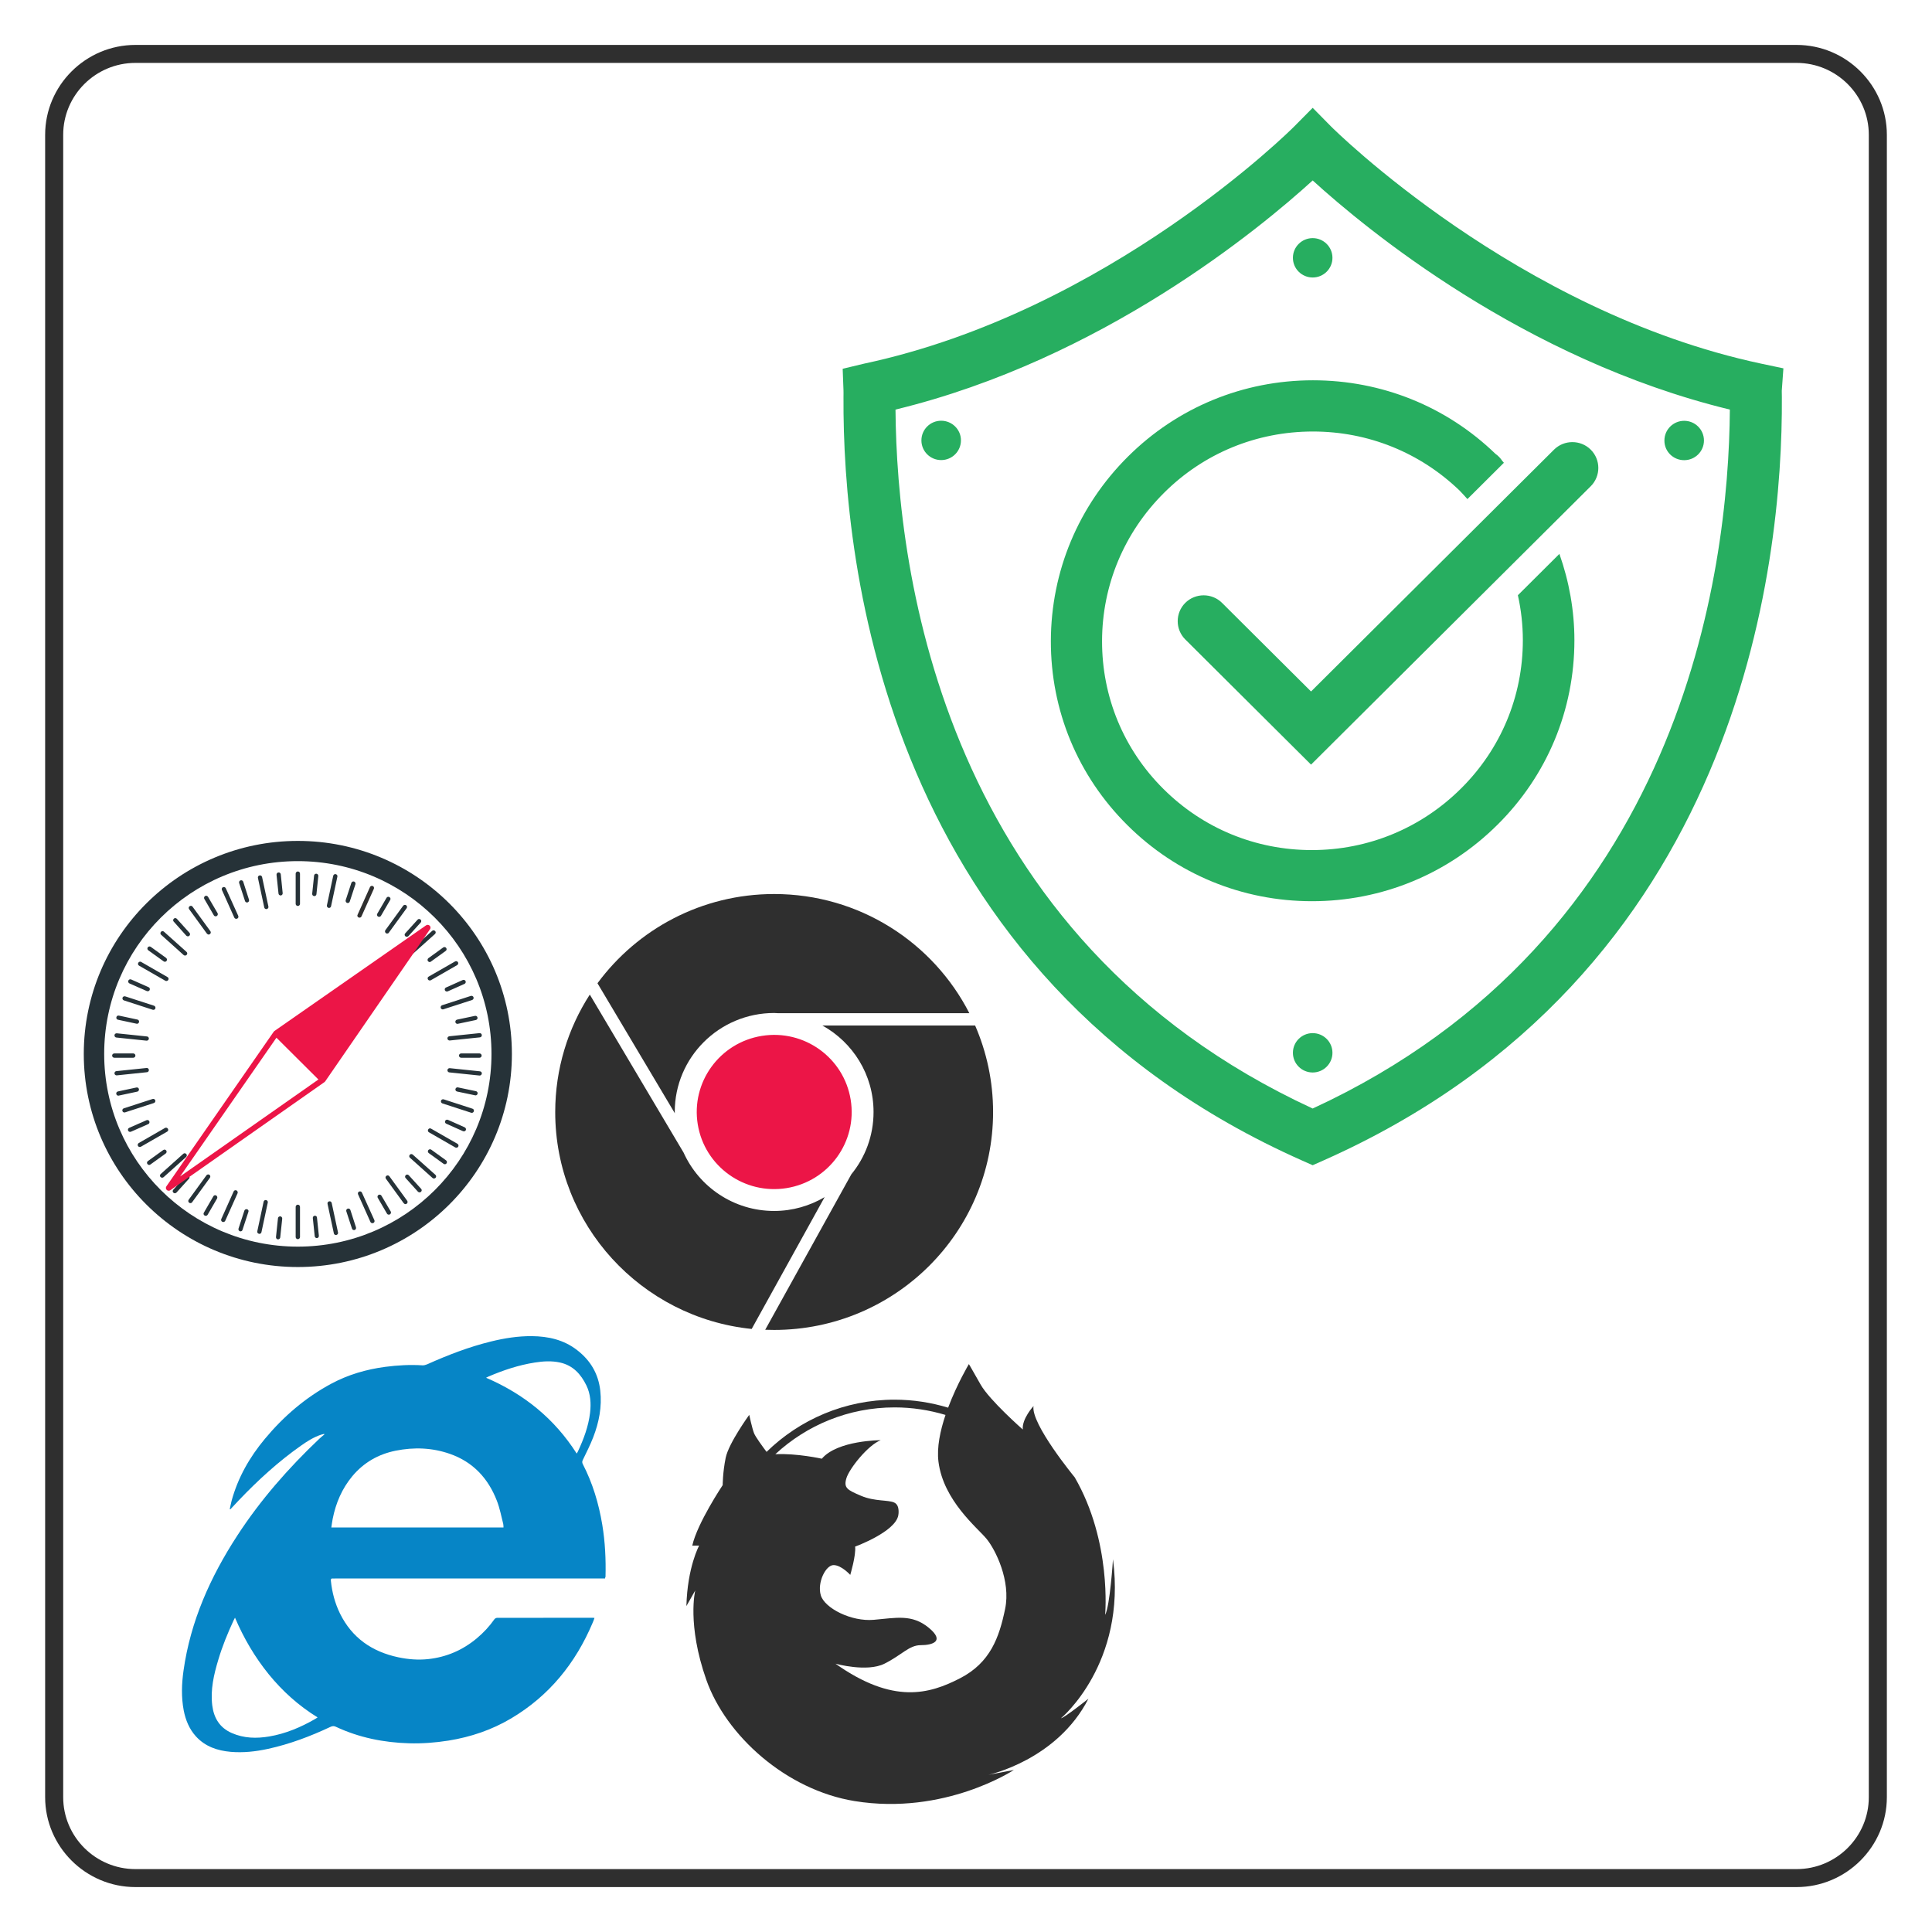 <svg width="197" height="197" viewBox="0 0 197 197" fill="none" xmlns="http://www.w3.org/2000/svg">
<g clip-path="url(#clip0_740_178)">
<path d="M183.192 6.414C187.251 6.414 190.556 9.703 190.556 13.744V183.256C190.556 187.297 187.251 190.586 183.192 190.586H13.808C9.749 190.586 6.444 187.297 6.444 183.256V13.744C6.444 9.703 9.749 6.414 13.808 6.414H183.192ZM183.192 4.581H13.808C8.745 4.581 4.603 8.705 4.603 13.744V183.256C4.603 188.295 8.745 192.419 13.808 192.419H183.192C188.255 192.419 192.397 188.295 192.397 183.256V13.744C192.397 8.705 188.255 4.581 183.192 4.581Z" fill="#2F2F2F"/>
<path d="M80.205 121.148C84.511 120.455 87.438 116.419 86.741 112.132C86.045 107.846 81.99 104.933 77.683 105.626C73.377 106.319 70.451 110.356 71.147 114.642C71.843 118.928 75.898 121.841 80.205 121.148Z" fill="#EC1547"/>
<path d="M68.812 113.518C68.812 113.472 68.803 113.426 68.803 113.38C68.803 107.809 73.341 103.292 78.938 103.292C79.058 103.292 79.168 103.301 79.288 103.31H98.841C95.149 96.099 87.628 91.161 78.938 91.161C71.546 91.161 64.992 94.743 60.923 100.259L68.812 113.518Z" fill="#2F2F2F"/>
<path d="M83.854 104.566C86.965 106.288 89.073 109.587 89.073 113.39C89.073 115.799 88.227 118.008 86.809 119.739L78.027 135.591C78.331 135.6 78.634 135.609 78.938 135.609C91.264 135.609 101.262 125.659 101.262 113.39C101.262 110.256 100.608 107.278 99.43 104.566H83.854Z" fill="#2F2F2F"/>
<path d="M84.084 122.067C82.574 122.955 80.816 123.478 78.938 123.478C74.823 123.478 71.288 121.031 69.705 117.531L60.14 101.414C57.913 104.868 56.614 108.982 56.614 113.399C56.614 124.898 65.397 134.363 76.646 135.509L84.084 122.067Z" fill="#2F2F2F"/>
<path d="M30.369 85.745C18.31 85.745 8.543 95.476 8.543 107.47C8.543 119.464 18.31 129.195 30.369 129.195C42.429 129.195 52.196 119.464 52.196 107.47C52.196 95.476 42.429 85.745 30.369 85.745ZM30.369 127.115C19.47 127.115 10.623 118.319 10.623 107.461C10.623 96.603 19.461 87.807 30.369 87.807C41.269 87.807 50.115 96.603 50.115 107.461C50.115 118.319 41.269 127.115 30.369 127.115Z" fill="#263238"/>
<path d="M30.369 88.861C30.25 88.861 30.148 88.962 30.148 89.081V92.159C30.148 92.278 30.25 92.379 30.369 92.379C30.489 92.379 30.59 92.278 30.59 92.159V89.081C30.59 88.952 30.489 88.861 30.369 88.861Z" fill="#263238"/>
<path d="M30.369 122.836C30.25 122.836 30.148 122.937 30.148 123.056V126.135C30.148 126.254 30.25 126.355 30.369 126.355C30.489 126.355 30.59 126.254 30.59 126.135V123.056C30.59 122.937 30.489 122.836 30.369 122.836Z" fill="#263238"/>
<path d="M26.724 89.429C26.696 89.31 26.586 89.236 26.466 89.264C26.346 89.291 26.273 89.401 26.3 89.52L26.945 92.526C26.963 92.627 27.055 92.7 27.157 92.7C27.175 92.7 27.184 92.7 27.203 92.691C27.322 92.663 27.396 92.553 27.368 92.434L26.724 89.429Z" fill="#263238"/>
<path d="M33.822 122.662C33.794 122.543 33.683 122.47 33.564 122.497C33.444 122.525 33.37 122.635 33.398 122.754L34.042 125.759C34.061 125.86 34.153 125.933 34.254 125.933C34.273 125.933 34.282 125.933 34.3 125.924C34.42 125.897 34.493 125.787 34.466 125.668L33.822 122.662Z" fill="#263238"/>
<path d="M23.023 90.574C22.977 90.464 22.848 90.418 22.738 90.464C22.628 90.51 22.581 90.638 22.628 90.748L23.889 93.561C23.925 93.644 24.008 93.689 24.091 93.689C24.119 93.689 24.146 93.68 24.183 93.671C24.294 93.625 24.34 93.497 24.294 93.387L23.023 90.574Z" fill="#263238"/>
<path d="M36.905 121.609C36.859 121.499 36.73 121.453 36.62 121.499C36.51 121.544 36.464 121.673 36.51 121.783L37.771 124.596C37.807 124.678 37.89 124.724 37.973 124.724C38.001 124.724 38.029 124.715 38.065 124.706C38.176 124.66 38.222 124.531 38.176 124.422L36.905 121.609Z" fill="#263238"/>
<path d="M21.099 95.201C21.145 95.256 21.21 95.293 21.274 95.293C21.32 95.293 21.366 95.284 21.403 95.247C21.504 95.174 21.523 95.046 21.449 94.945L19.636 92.453C19.562 92.352 19.433 92.333 19.332 92.407C19.23 92.48 19.212 92.608 19.286 92.709L21.099 95.201Z" fill="#263238"/>
<path d="M39.704 119.941C39.63 119.84 39.501 119.822 39.4 119.895C39.299 119.968 39.28 120.097 39.354 120.197L41.167 122.69C41.214 122.745 41.278 122.781 41.342 122.781C41.388 122.781 41.434 122.772 41.471 122.736C41.572 122.662 41.591 122.534 41.517 122.433L39.704 119.941Z" fill="#263238"/>
<path d="M18.724 97.382C18.77 97.419 18.816 97.437 18.872 97.437C18.927 97.437 18.991 97.41 19.037 97.364C19.12 97.272 19.111 97.135 19.019 97.061L16.717 95C16.625 94.917 16.487 94.927 16.414 95.018C16.331 95.11 16.34 95.247 16.432 95.32L18.724 97.382Z" fill="#263238"/>
<path d="M42.088 117.733C41.996 117.65 41.858 117.659 41.784 117.751C41.702 117.843 41.711 117.98 41.803 118.053L44.104 120.115C44.15 120.152 44.196 120.17 44.251 120.17C44.307 120.17 44.371 120.143 44.417 120.097C44.5 120.005 44.491 119.868 44.399 119.794L42.088 117.733Z" fill="#263238"/>
<path d="M14.177 98.463L16.855 100.003C16.892 100.021 16.929 100.03 16.966 100.03C17.04 100.03 17.113 99.993 17.159 99.92C17.224 99.819 17.187 99.682 17.076 99.627L14.398 98.088C14.296 98.023 14.158 98.06 14.103 98.17C14.039 98.271 14.075 98.408 14.177 98.463Z" fill="#263238"/>
<path d="M46.636 116.624L43.957 115.085C43.855 115.021 43.717 115.057 43.662 115.167C43.598 115.268 43.635 115.405 43.745 115.46L46.424 117C46.461 117.018 46.498 117.027 46.534 117.027C46.608 117.027 46.682 116.991 46.728 116.917C46.783 116.816 46.746 116.679 46.636 116.624Z" fill="#263238"/>
<path d="M12.639 102.009L15.576 102.962C15.594 102.971 15.622 102.971 15.64 102.971C15.732 102.971 15.815 102.916 15.843 102.825C15.88 102.715 15.815 102.587 15.705 102.55L12.768 101.597C12.658 101.56 12.529 101.625 12.492 101.734C12.464 101.854 12.52 101.973 12.639 102.009Z" fill="#263238"/>
<path d="M48.182 113.051L45.246 112.098C45.126 112.061 45.006 112.125 44.969 112.235C44.933 112.345 44.997 112.473 45.108 112.51L48.044 113.463C48.062 113.472 48.09 113.472 48.108 113.472C48.201 113.472 48.283 113.417 48.311 113.325C48.357 113.206 48.293 113.087 48.182 113.051Z" fill="#263238"/>
<path d="M11.866 105.794L14.941 106.114C14.95 106.114 14.959 106.114 14.959 106.114C15.07 106.114 15.162 106.032 15.18 105.922C15.189 105.803 15.106 105.693 14.987 105.684L11.912 105.363C11.792 105.354 11.682 105.436 11.673 105.555C11.664 105.674 11.746 105.784 11.866 105.794Z" fill="#263238"/>
<path d="M48.937 109.239L45.862 108.918C45.752 108.909 45.632 108.991 45.623 109.11C45.614 109.23 45.697 109.34 45.816 109.349L48.891 109.669C48.9 109.669 48.909 109.669 48.909 109.669C49.02 109.669 49.112 109.587 49.13 109.477C49.149 109.358 49.057 109.248 48.937 109.239Z" fill="#263238"/>
<path d="M11.912 109.651L14.987 109.33C15.106 109.321 15.189 109.211 15.18 109.092C15.171 108.973 15.06 108.881 14.941 108.9L11.866 109.22C11.746 109.23 11.664 109.34 11.673 109.459C11.682 109.569 11.783 109.651 11.884 109.651C11.894 109.651 11.903 109.651 11.912 109.651Z" fill="#263238"/>
<path d="M45.623 105.904C45.632 106.013 45.733 106.096 45.844 106.096C45.853 106.096 45.862 106.096 45.862 106.096L48.937 105.775C49.057 105.766 49.14 105.656 49.13 105.537C49.121 105.418 49.011 105.335 48.891 105.345L45.816 105.665C45.697 105.684 45.605 105.784 45.623 105.904Z" fill="#263238"/>
<path d="M15.834 112.198C15.797 112.088 15.677 112.024 15.557 112.061L12.621 113.014C12.51 113.051 12.446 113.17 12.483 113.289C12.51 113.38 12.602 113.435 12.685 113.435C12.704 113.435 12.731 113.435 12.75 113.426L15.686 112.473C15.806 112.437 15.87 112.308 15.834 112.198Z" fill="#263238"/>
<path d="M44.942 102.779C44.969 102.871 45.062 102.926 45.144 102.926C45.163 102.926 45.19 102.926 45.209 102.916L48.145 101.964C48.256 101.927 48.32 101.808 48.283 101.689C48.247 101.579 48.127 101.515 48.007 101.551L45.071 102.504C44.969 102.541 44.905 102.669 44.942 102.779Z" fill="#263238"/>
<path d="M17.122 115.094C17.058 114.993 16.929 114.956 16.828 115.011L14.149 116.551C14.048 116.615 14.011 116.743 14.066 116.844C14.103 116.917 14.177 116.954 14.259 116.954C14.296 116.954 14.333 116.945 14.37 116.926L17.049 115.387C17.15 115.332 17.187 115.204 17.122 115.094Z" fill="#263238"/>
<path d="M43.635 99.865C43.672 99.939 43.745 99.975 43.828 99.975C43.865 99.975 43.902 99.966 43.938 99.948L46.617 98.408C46.718 98.344 46.755 98.216 46.7 98.115C46.636 98.014 46.507 97.978 46.406 98.033L43.727 99.572C43.607 99.627 43.57 99.755 43.635 99.865Z" fill="#263238"/>
<path d="M18.991 117.669C18.908 117.577 18.77 117.568 18.687 117.65L16.386 119.712C16.294 119.794 16.285 119.932 16.368 120.014C16.414 120.06 16.469 120.088 16.533 120.088C16.588 120.088 16.634 120.069 16.681 120.033L18.982 117.971C19.065 117.888 19.074 117.751 18.991 117.669Z" fill="#263238"/>
<path d="M41.738 97.281C41.784 97.327 41.84 97.355 41.904 97.355C41.959 97.355 42.005 97.336 42.051 97.3L44.353 95.238C44.445 95.156 44.454 95.018 44.371 94.936C44.288 94.844 44.15 94.835 44.067 94.917L41.766 96.979C41.665 97.052 41.655 97.19 41.738 97.281Z" fill="#263238"/>
<path d="M21.357 119.794C21.256 119.721 21.127 119.748 21.053 119.84L19.24 122.332C19.166 122.433 19.194 122.561 19.286 122.635C19.323 122.662 19.369 122.681 19.415 122.681C19.479 122.681 19.553 122.653 19.59 122.589L21.403 120.097C21.477 119.996 21.449 119.858 21.357 119.794Z" fill="#263238"/>
<path d="M39.345 95.146C39.382 95.174 39.428 95.192 39.474 95.192C39.538 95.192 39.612 95.165 39.648 95.101L41.462 92.608C41.536 92.507 41.508 92.379 41.416 92.306C41.315 92.233 41.186 92.26 41.112 92.352L39.299 94.844C39.225 94.936 39.253 95.073 39.345 95.146Z" fill="#263238"/>
<path d="M24.11 121.379C23.999 121.334 23.87 121.379 23.824 121.489L22.563 124.302C22.517 124.412 22.563 124.541 22.674 124.586C22.701 124.596 22.729 124.605 22.765 124.605C22.848 124.605 22.931 124.559 22.968 124.477L24.229 121.664C24.266 121.563 24.22 121.434 24.11 121.379Z" fill="#263238"/>
<path d="M36.565 93.552C36.592 93.561 36.62 93.57 36.657 93.57C36.74 93.57 36.822 93.525 36.859 93.442L38.12 90.629C38.166 90.519 38.12 90.391 38.01 90.345C37.9 90.299 37.771 90.345 37.725 90.455L36.464 93.268C36.399 93.369 36.454 93.497 36.565 93.552Z" fill="#2F2F2F"/>
<path d="M27.138 122.369C27.018 122.342 26.908 122.415 26.88 122.534L26.236 125.549C26.208 125.668 26.282 125.778 26.402 125.805C26.42 125.805 26.429 125.814 26.448 125.814C26.549 125.814 26.641 125.741 26.66 125.64L27.304 122.626C27.331 122.507 27.258 122.397 27.138 122.369Z" fill="#263238"/>
<path d="M33.499 92.572C33.518 92.572 33.527 92.581 33.545 92.581C33.647 92.581 33.739 92.507 33.757 92.407L34.401 89.392C34.429 89.273 34.355 89.163 34.236 89.136C34.116 89.108 34.006 89.181 33.978 89.301L33.334 92.315C33.306 92.425 33.389 92.544 33.499 92.572Z" fill="#263238"/>
<path d="M28.39 88.962C28.27 88.971 28.188 89.081 28.197 89.2L28.399 91.115C28.409 91.225 28.51 91.307 28.611 91.307C28.62 91.307 28.63 91.307 28.63 91.307C28.749 91.298 28.832 91.188 28.823 91.069L28.63 89.154C28.62 89.035 28.51 88.943 28.39 88.962Z" fill="#263238"/>
<path d="M32.091 123.963C31.971 123.973 31.888 124.082 31.897 124.202L32.091 126.053C32.1 126.162 32.201 126.245 32.303 126.245C32.312 126.245 32.321 126.245 32.321 126.245C32.441 126.236 32.523 126.126 32.514 126.007L32.321 124.156C32.321 124.037 32.21 123.954 32.091 123.963Z" fill="#263238"/>
<path d="M24.8 89.905C24.763 89.795 24.643 89.731 24.524 89.768C24.413 89.805 24.349 89.924 24.386 90.043L24.984 91.875C25.012 91.967 25.104 92.022 25.186 92.022C25.205 92.022 25.233 92.022 25.251 92.013C25.361 91.976 25.426 91.857 25.389 91.738L24.8 89.905Z" fill="#263238"/>
<path d="M35.727 123.377C35.69 123.267 35.571 123.203 35.451 123.24C35.34 123.276 35.276 123.395 35.313 123.514L35.893 125.283C35.92 125.374 36.012 125.429 36.095 125.429C36.114 125.429 36.141 125.429 36.16 125.42C36.27 125.384 36.335 125.264 36.298 125.145L35.727 123.377Z" fill="#263238"/>
<path d="M21.21 91.445C21.145 91.344 21.016 91.307 20.915 91.362C20.814 91.426 20.777 91.555 20.832 91.655L21.799 93.323C21.836 93.396 21.909 93.433 21.992 93.433C22.029 93.433 22.066 93.424 22.103 93.406C22.204 93.341 22.241 93.213 22.186 93.112L21.21 91.445Z" fill="#263238"/>
<path d="M38.894 121.92C38.839 121.819 38.7 121.783 38.599 121.838C38.498 121.902 38.461 122.03 38.516 122.131L39.455 123.743C39.492 123.817 39.566 123.853 39.648 123.853C39.685 123.853 39.722 123.844 39.759 123.826C39.86 123.762 39.897 123.634 39.842 123.533L38.894 121.92Z" fill="#263238"/>
<path d="M18.991 95.403C19.037 95.449 19.092 95.476 19.157 95.476C19.212 95.476 19.258 95.458 19.304 95.421C19.396 95.339 19.405 95.201 19.323 95.119L18.034 93.689C17.951 93.598 17.813 93.589 17.73 93.671C17.638 93.754 17.629 93.891 17.712 93.974L18.991 95.403Z" fill="#263238"/>
<path d="M41.683 119.84C41.6 119.749 41.462 119.739 41.379 119.822C41.287 119.904 41.278 120.042 41.361 120.124L42.613 121.508C42.659 121.554 42.714 121.581 42.779 121.581C42.834 121.581 42.88 121.563 42.926 121.526C43.018 121.444 43.027 121.306 42.944 121.224L41.683 119.84Z" fill="#263238"/>
<path d="M16.681 98.023C16.717 98.051 16.763 98.069 16.809 98.069C16.874 98.069 16.948 98.042 16.984 97.978C17.058 97.877 17.03 97.749 16.938 97.675L15.373 96.548C15.272 96.475 15.143 96.502 15.07 96.594C14.996 96.695 15.024 96.823 15.116 96.897L16.681 98.023Z" fill="#263238"/>
<path d="M43.975 117.229C43.874 117.155 43.745 117.183 43.671 117.275C43.598 117.375 43.625 117.504 43.717 117.577L45.227 118.667C45.264 118.695 45.31 118.713 45.356 118.713C45.42 118.713 45.494 118.686 45.531 118.621C45.605 118.521 45.577 118.392 45.485 118.319L43.975 117.229Z" fill="#263238"/>
<path d="M13.201 100.278L14.968 101.056C14.996 101.066 15.024 101.075 15.06 101.075C15.143 101.075 15.226 101.029 15.263 100.946C15.309 100.837 15.263 100.708 15.152 100.662L13.376 99.874C13.265 99.829 13.136 99.874 13.09 99.984C13.035 100.094 13.09 100.223 13.201 100.278Z" fill="#263238"/>
<path d="M47.381 114.947L45.678 114.187C45.568 114.141 45.439 114.187 45.393 114.297C45.347 114.407 45.393 114.535 45.503 114.581L47.206 115.341C47.234 115.35 47.262 115.36 47.298 115.36C47.381 115.36 47.464 115.314 47.501 115.231C47.547 115.13 47.492 115.002 47.381 114.947Z" fill="#263238"/>
<path d="M12.032 103.979L13.919 104.383C13.937 104.383 13.947 104.392 13.965 104.392C14.066 104.392 14.158 104.318 14.177 104.218C14.204 104.098 14.131 103.989 14.011 103.961L12.124 103.558C12.004 103.53 11.894 103.604 11.866 103.723C11.838 103.842 11.912 103.961 12.032 103.979Z" fill="#263238"/>
<path d="M48.532 111.264L46.7 110.879C46.58 110.851 46.47 110.925 46.442 111.044C46.415 111.163 46.488 111.273 46.608 111.3L48.44 111.685C48.458 111.685 48.468 111.694 48.486 111.694C48.587 111.694 48.679 111.621 48.698 111.52C48.725 111.401 48.652 111.291 48.532 111.264Z" fill="#263238"/>
<path d="M13.808 107.635C13.808 107.516 13.707 107.415 13.588 107.415H11.654C11.535 107.415 11.433 107.516 11.433 107.635C11.433 107.754 11.535 107.855 11.654 107.855H13.588C13.707 107.855 13.808 107.754 13.808 107.635Z" fill="#263238"/>
<path d="M48.891 107.415H47.022C46.903 107.415 46.801 107.516 46.801 107.635C46.801 107.754 46.903 107.855 47.022 107.855H48.891C49.011 107.855 49.112 107.754 49.112 107.635C49.112 107.516 49.011 107.415 48.891 107.415Z" fill="#263238"/>
<path d="M14.168 111.053C14.14 110.934 14.029 110.861 13.91 110.888L12.023 111.291C11.903 111.319 11.829 111.429 11.857 111.548C11.875 111.649 11.967 111.722 12.069 111.722C12.087 111.722 12.096 111.722 12.115 111.713L14.002 111.31C14.112 111.291 14.186 111.172 14.168 111.053Z" fill="#263238"/>
<path d="M46.433 104.227C46.452 104.328 46.544 104.401 46.645 104.401C46.663 104.401 46.672 104.401 46.691 104.392L48.523 104.007C48.642 103.979 48.716 103.869 48.688 103.75C48.661 103.631 48.55 103.558 48.431 103.585L46.599 103.97C46.488 103.998 46.415 104.108 46.433 104.227Z" fill="#263238"/>
<path d="M15.226 114.333C15.18 114.223 15.051 114.178 14.941 114.223L13.173 115.002C13.063 115.048 13.017 115.176 13.063 115.286C13.1 115.369 13.182 115.415 13.265 115.415C13.293 115.415 13.32 115.405 13.357 115.396L15.125 114.617C15.226 114.572 15.272 114.443 15.226 114.333Z" fill="#263238"/>
<path d="M45.365 100.974C45.402 101.056 45.485 101.102 45.568 101.102C45.595 101.102 45.623 101.093 45.66 101.084L47.363 100.323C47.473 100.278 47.519 100.149 47.473 100.039C47.427 99.929 47.298 99.884 47.188 99.929L45.485 100.69C45.365 100.736 45.319 100.864 45.365 100.974Z" fill="#263238"/>
<path d="M16.948 117.311C16.874 117.21 16.745 117.192 16.644 117.265L15.079 118.392C14.978 118.466 14.959 118.594 15.033 118.695C15.079 118.75 15.143 118.786 15.208 118.786C15.254 118.786 15.3 118.777 15.337 118.741L16.902 117.614C16.994 117.54 17.021 117.412 16.948 117.311Z" fill="#263238"/>
<path d="M43.635 98.005C43.681 98.06 43.745 98.097 43.809 98.097C43.855 98.097 43.901 98.088 43.938 98.051L45.448 96.961C45.549 96.887 45.568 96.759 45.494 96.658C45.42 96.558 45.292 96.539 45.19 96.612L43.681 97.703C43.589 97.776 43.57 97.914 43.635 98.005Z" fill="#263238"/>
<path d="M19.258 119.868C19.166 119.785 19.028 119.794 18.954 119.886L17.666 121.315C17.583 121.407 17.592 121.544 17.684 121.618C17.73 121.654 17.776 121.673 17.831 121.673C17.887 121.673 17.951 121.645 17.997 121.599L19.286 120.17C19.35 120.088 19.341 119.95 19.258 119.868Z" fill="#263238"/>
<path d="M41.333 95.467C41.379 95.504 41.425 95.522 41.48 95.522C41.536 95.522 41.6 95.495 41.646 95.449L42.898 94.065C42.981 93.974 42.972 93.836 42.88 93.763C42.788 93.68 42.65 93.689 42.576 93.781L41.324 95.165C41.232 95.247 41.241 95.385 41.333 95.467Z" fill="#263238"/>
<path d="M22.047 121.902C21.946 121.838 21.808 121.874 21.753 121.984L20.786 123.652C20.722 123.753 20.759 123.89 20.869 123.945C20.906 123.963 20.943 123.973 20.98 123.973C21.053 123.973 21.127 123.936 21.173 123.863L22.14 122.195C22.186 122.094 22.149 121.957 22.047 121.902Z" fill="#263238"/>
<path d="M38.654 93.488C38.728 93.488 38.802 93.451 38.848 93.378L39.787 91.765C39.851 91.665 39.814 91.527 39.704 91.472C39.603 91.408 39.465 91.445 39.409 91.555L38.47 93.167C38.406 93.268 38.443 93.406 38.553 93.46C38.581 93.479 38.618 93.488 38.654 93.488Z" fill="#263238"/>
<path d="M25.196 123.304C25.085 123.267 24.956 123.331 24.92 123.441L24.321 125.274C24.285 125.384 24.349 125.512 24.459 125.549C24.478 125.558 24.505 125.558 24.524 125.558C24.616 125.558 24.699 125.503 24.726 125.411L25.325 123.579C25.38 123.459 25.316 123.34 25.196 123.304Z" fill="#263238"/>
<path d="M35.396 92.068C35.414 92.077 35.442 92.077 35.46 92.077C35.552 92.077 35.635 92.022 35.663 91.93L36.242 90.162C36.279 90.052 36.215 89.924 36.104 89.887C35.994 89.85 35.865 89.915 35.828 90.024L35.248 91.793C35.221 91.912 35.285 92.031 35.396 92.068Z" fill="#263238"/>
<path d="M28.583 124.028C28.464 124.018 28.353 124.101 28.344 124.22L28.142 126.135C28.132 126.254 28.215 126.364 28.335 126.373C28.344 126.373 28.353 126.373 28.353 126.373C28.464 126.373 28.556 126.291 28.574 126.181L28.777 124.266C28.786 124.147 28.703 124.037 28.583 124.028Z" fill="#263238"/>
<path d="M32.054 91.371C32.164 91.371 32.257 91.289 32.266 91.179L32.459 89.328C32.468 89.209 32.385 89.099 32.266 89.09C32.146 89.081 32.036 89.163 32.026 89.282L31.833 91.133C31.824 91.252 31.907 91.362 32.026 91.371C32.036 91.371 32.045 91.371 32.054 91.371Z" fill="#263238"/>
<path d="M43.809 94.386C43.708 94.285 43.552 94.276 43.441 94.358L27.985 105.125C27.967 105.134 27.957 105.152 27.948 105.161C27.939 105.171 27.921 105.18 27.912 105.198L16.966 120.967C16.883 121.086 16.902 121.242 17.003 121.334C17.058 121.389 17.132 121.416 17.205 121.416C17.261 121.416 17.325 121.398 17.371 121.361L33.085 110.338C33.103 110.329 33.113 110.311 33.122 110.302C33.131 110.293 33.15 110.283 33.159 110.265L43.846 94.752C43.929 94.633 43.911 94.478 43.809 94.386ZM18.365 119.959L28.188 105.812L32.468 110.073L18.365 119.959Z" fill="#EC1547"/>
<path d="M61.696 160.954C61.567 160.954 61.457 160.954 61.346 160.954C52.288 160.954 43.22 160.954 34.162 160.954C34.088 160.954 34.015 160.963 33.941 160.954C33.757 160.935 33.72 161.027 33.739 161.192C33.858 162.355 34.153 163.473 34.668 164.527C35.893 167.01 37.936 168.421 40.615 168.989C41.619 169.2 42.631 169.283 43.662 169.173C45.531 168.971 47.179 168.256 48.615 167.056C49.296 166.488 49.894 165.847 50.41 165.113C50.465 165.04 50.585 164.967 50.677 164.967C53.926 164.958 57.185 164.958 60.435 164.958C60.481 164.958 60.527 164.967 60.619 164.976C60.554 165.159 60.499 165.324 60.426 165.48C58.686 169.594 55.998 172.92 52.122 175.22C50.143 176.393 48.007 177.117 45.733 177.483C44.399 177.694 43.064 177.795 41.72 177.758C39.124 177.685 36.611 177.181 34.245 176.072C34.052 175.981 33.895 175.99 33.702 176.081C31.658 177.043 29.55 177.841 27.331 178.326C26.07 178.601 24.8 178.739 23.52 178.629C22.167 178.509 20.934 178.097 19.985 177.062C19.295 176.301 18.927 175.394 18.733 174.405C18.476 173.048 18.522 171.692 18.715 170.336C19.424 165.315 21.449 160.798 24.192 156.583C26.558 152.945 29.403 149.702 32.551 146.715C32.717 146.559 32.901 146.412 33.076 146.266C33.067 146.247 33.057 146.229 33.048 146.211C32.956 146.238 32.855 146.256 32.763 146.284C32.008 146.531 31.345 146.944 30.701 147.402C28.381 149.033 26.31 150.929 24.358 152.973C24.064 153.284 23.778 153.596 23.483 153.907C23.465 153.898 23.447 153.889 23.428 153.88C23.493 153.605 23.539 153.321 23.612 153.046C24.257 150.673 25.444 148.593 27.009 146.715C28.915 144.424 31.152 142.5 33.785 141.089C35.497 140.172 37.338 139.632 39.271 139.375C40.532 139.21 41.803 139.137 43.082 139.219C43.239 139.229 43.414 139.174 43.57 139.109C45.669 138.166 47.814 137.341 50.051 136.791C51.423 136.452 52.813 136.232 54.23 136.242C55.906 136.26 57.489 136.608 58.852 137.671C60.214 138.725 61.015 140.081 61.208 141.794C61.392 143.443 61.079 145.029 60.49 146.55C60.186 147.338 59.8 148.098 59.431 148.859C59.349 149.024 59.349 149.143 59.431 149.299C60.435 151.241 61.052 153.312 61.411 155.465C61.705 157.233 61.788 159.011 61.742 160.789C61.705 160.834 61.705 160.871 61.696 160.954ZM51.34 155.749C51.331 155.612 51.34 155.493 51.312 155.383C51.11 154.595 50.962 153.788 50.668 153.037C49.784 150.746 48.237 149.069 45.872 148.245C44.067 147.613 42.208 147.548 40.339 147.924C38.572 148.281 37.089 149.134 35.929 150.517C34.871 151.791 34.245 153.257 33.923 154.869C33.867 155.154 33.831 155.447 33.785 155.749C39.658 155.749 45.476 155.749 51.34 155.749ZM23.962 164.949C23.898 165.077 23.861 165.132 23.833 165.196C23.217 166.525 22.664 167.871 22.25 169.273C21.799 170.776 21.449 172.297 21.642 173.891C21.808 175.183 22.397 176.173 23.64 176.714C24.874 177.254 26.153 177.282 27.451 177.062C29.127 176.778 30.664 176.127 32.128 175.284C32.201 175.238 32.266 175.193 32.385 175.119C30.443 173.919 28.804 172.444 27.396 170.712C25.988 168.971 24.864 167.065 23.962 164.949ZM58.806 148.217C58.861 148.117 58.898 148.062 58.925 148.007C59.514 146.742 60.002 145.45 60.168 144.057C60.278 143.104 60.223 142.152 59.791 141.263C59.229 140.117 58.428 139.229 57.112 138.935C56.255 138.743 55.39 138.798 54.525 138.935C52.886 139.192 51.321 139.714 49.802 140.365C49.738 140.392 49.683 140.429 49.563 140.484C53.439 142.152 56.541 144.662 58.806 148.217Z" fill="#0685C6"/>
<path d="M113.487 158.993C113.487 158.993 113.183 163.767 112.686 164.665C112.686 164.665 113.385 157.197 109.584 150.636C109.584 150.636 105.082 145.166 105.386 143.37C105.386 143.37 104.189 144.662 104.29 145.762C104.29 145.762 100.893 142.775 99.991 141.18C99.089 139.586 98.795 139.091 98.795 139.091C98.795 139.091 97.598 141.089 96.677 143.535C94.947 143.013 93.124 142.72 91.218 142.72C86.137 142.72 81.534 144.754 78.165 148.043C77.778 147.53 77.042 146.522 76.894 146.156C76.692 145.661 76.397 144.268 76.397 144.268C76.397 144.268 74.299 147.154 73.995 148.648C73.691 150.141 73.691 151.433 73.691 151.433C73.691 151.433 71.095 155.318 70.589 157.6H71.288C71.288 157.6 70.091 159.79 69.99 163.767L70.892 162.172C70.892 162.172 70.027 165.627 72.025 171.298C74.022 176.97 80.153 182.514 87.14 183.65C96.337 185.143 103.379 180.479 103.379 180.479L100.783 180.974C100.783 180.974 107.779 179.481 110.983 173.213C110.983 173.213 108.479 175.202 108.184 175.202C108.193 175.211 114.886 169.64 113.487 158.993ZM96.41 144.277C95.876 145.872 95.508 147.585 95.692 149.042C96.189 153.019 99.688 155.804 100.59 156.904C101.492 157.994 103.094 161.183 102.486 164.069C101.888 166.955 100.986 169.539 97.883 171.133C94.781 172.728 91.09 173.818 85.189 169.64C85.189 169.64 88.392 170.538 90.187 169.64C91.982 168.742 92.691 167.752 93.888 167.752C95.085 167.752 96.392 167.358 94.689 165.966C92.986 164.573 91.393 164.967 89.092 165.168C86.79 165.37 84.093 163.977 83.697 162.676C83.302 161.384 84.195 159.588 84.995 159.588C85.796 159.588 86.698 160.587 86.698 160.587C86.698 160.587 87.297 158.599 87.195 157.701C87.195 157.701 91.292 156.207 91.596 154.512C91.596 154.512 91.798 153.513 91.2 153.22C90.602 152.918 89.202 153.119 87.803 152.524C86.404 151.928 86.008 151.727 86.303 150.737C86.597 149.747 88.503 147.356 89.801 146.852C89.801 146.852 85.4 146.852 83.799 148.74C83.799 148.74 81.249 148.171 79.058 148.281C82.252 145.322 86.523 143.508 91.218 143.508C93.023 143.508 94.763 143.783 96.41 144.277Z" fill="#2F2F2F"/>
<path d="M181.682 39.849L181.848 37.558L179.592 37.082C154.691 31.786 135.912 13.085 135.728 12.901L133.85 10.995L131.962 12.901C131.778 13.094 113.054 31.767 88.098 37.082L85.925 37.604L86.008 39.822C86.017 39.941 86.008 40.17 86.008 40.481C85.907 57.597 90.261 99.462 132.773 118.337L133.85 118.814L134.927 118.337C177.438 99.462 181.792 57.606 181.691 40.481C181.682 40.16 181.682 39.941 181.682 39.849ZM133.85 113.032C96.18 95.641 91.439 58.395 91.311 41.764C112.364 36.651 128.492 23.283 133.85 18.399C139.207 23.283 155.335 36.651 176.389 41.764C176.26 58.385 171.519 95.641 133.85 113.032ZM133.85 105.345C132.736 105.345 131.834 106.243 131.834 107.351C131.834 108.46 132.736 109.358 133.85 109.358C134.963 109.358 135.866 108.46 135.866 107.351C135.866 106.243 134.963 105.345 133.85 105.345ZM171.731 46.923C172.845 46.923 173.747 46.025 173.747 44.916C173.747 43.807 172.845 42.909 171.731 42.909C170.617 42.909 169.715 43.807 169.715 44.916C169.705 46.025 170.608 46.923 171.731 46.923ZM95.969 42.9C94.855 42.9 93.953 43.798 93.953 44.907C93.953 46.016 94.855 46.913 95.969 46.913C97.082 46.913 97.984 46.016 97.984 44.907C97.994 43.807 97.082 42.9 95.969 42.9ZM131.834 26.288C131.834 27.397 132.736 28.295 133.85 28.295C134.963 28.295 135.866 27.397 135.866 26.288C135.866 25.179 134.963 24.281 133.85 24.281C132.736 24.281 131.834 25.179 131.834 26.288ZM115.006 46.565C109.961 51.587 107.172 58.257 107.153 65.349C107.135 72.45 109.906 79.121 114.95 84.133C119.977 89.136 126.669 91.894 133.776 91.894C140.919 91.894 147.649 89.117 152.703 84.087C157.757 79.075 160.537 72.395 160.537 65.285C160.537 62.234 159.993 59.274 159.008 56.479L154.774 60.694C155.105 62.188 155.28 63.718 155.28 65.285C155.28 70.993 153.043 76.363 148.984 80.394C144.915 84.444 139.511 86.68 133.758 86.68C128.041 86.68 122.674 84.472 118.633 80.449C114.582 76.427 112.364 71.067 112.373 65.367C112.382 59.668 114.628 54.299 118.688 50.258C122.738 46.217 128.133 44 133.877 44C139.502 44 144.786 46.135 148.818 50.011C148.873 50.075 148.928 50.13 148.984 50.185C149.214 50.414 149.416 50.661 149.628 50.89L153.347 47.188C153.292 47.124 153.237 47.06 153.181 46.996C152.997 46.712 152.758 46.465 152.482 46.272C147.474 41.434 140.883 38.777 133.877 38.777C126.761 38.777 120.05 41.544 115.006 46.565ZM124.607 61.473C123.576 60.447 121.891 60.447 120.86 61.473C119.829 62.499 119.829 64.176 120.86 65.202L133.684 77.966L162.203 49.58C163.234 48.554 163.234 46.877 162.203 45.851C161.172 44.824 159.487 44.824 158.456 45.851L133.684 70.508L124.607 61.473Z" fill="#27AE60"/>
</g>
<defs>
<clipPath id="clip0_740_178">
<rect width="197" height="197" fill="white"/>
</clipPath>
</defs>
</svg>
